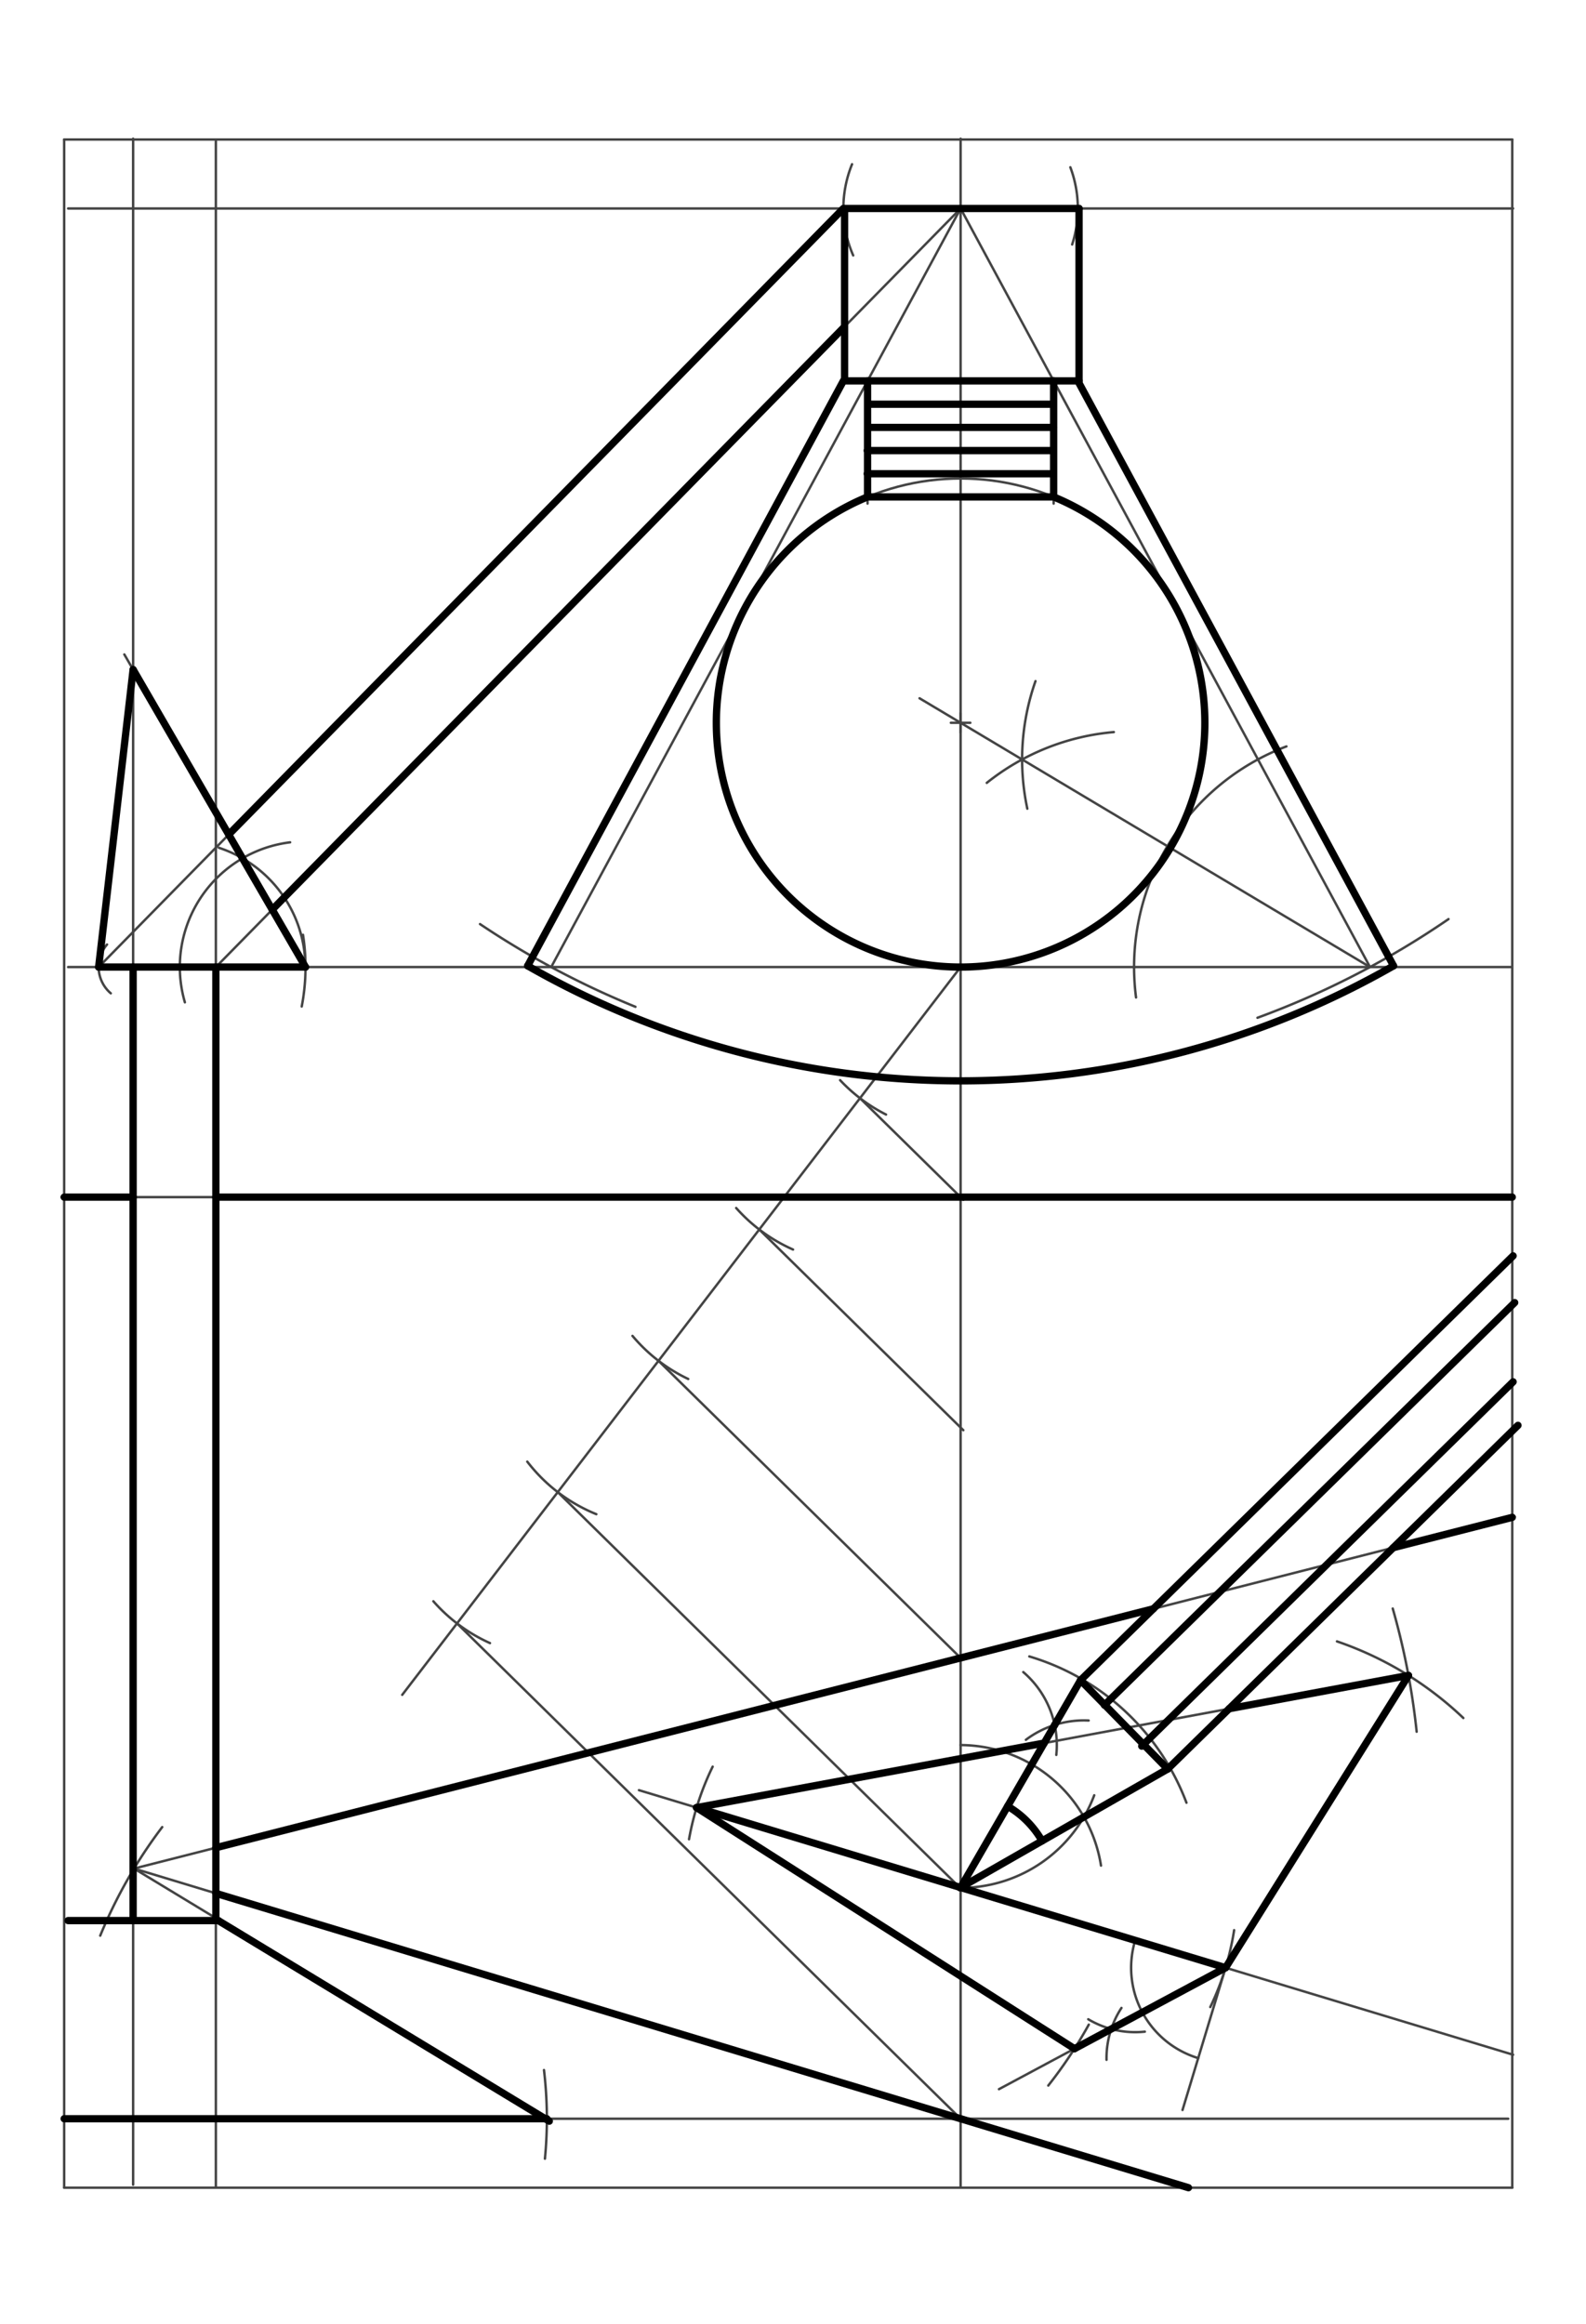 <svg xmlns="http://www.w3.org/2000/svg" class="svg--816" height="100%" preserveAspectRatio="xMidYMid meet" viewBox="0 0 651.969 955.276" width="100%"><defs><marker id="marker-arrow" markerHeight="16" markerUnits="userSpaceOnUse" markerWidth="24" orient="auto-start-reverse" refX="24" refY="4" viewBox="0 0 24 8"><path d="M 0 0 L 24 4 L 0 8 z" stroke="inherit"></path></marker></defs><g class="aux-layer--949"><g class="element--733"><line stroke="#444444" stroke-dasharray="none" stroke-linecap="round" stroke-width="1" x1="621.654" x2="621.654" y1="57.346" y2="899.236"></line></g><g class="element--733"><line stroke="#444444" stroke-dasharray="none" stroke-linecap="round" stroke-width="1" x1="621.654" x2="26.378" y1="899.236" y2="899.236"></line></g><g class="element--733"><line stroke="#444444" stroke-dasharray="none" stroke-linecap="round" stroke-width="1" x1="26.378" x2="26.378" y1="899.236" y2="57.346"></line></g><g class="element--733"><line stroke="#444444" stroke-dasharray="none" stroke-linecap="round" stroke-width="1" x1="621.654" x2="26.378" y1="57.346" y2="57.346"></line></g><g class="element--733"><line stroke="#444444" stroke-dasharray="none" stroke-linecap="round" stroke-width="1" x1="622" x2="28" y1="85.693" y2="85.693"></line></g><g class="element--733"><line stroke="#444444" stroke-dasharray="none" stroke-linecap="round" stroke-width="1" x1="620" x2="26" y1="870.89" y2="870.89"></line></g><g class="element--733"><line stroke="#444444" stroke-dasharray="none" stroke-linecap="round" stroke-width="1" x1="54.724" x2="54.724" y1="57" y2="898"></line></g><g class="element--733"><line stroke="#444444" stroke-dasharray="none" stroke-linecap="round" stroke-width="1" x1="88.74" x2="88.74" y1="58" y2="899"></line></g><g class="element--733"><line stroke="#444444" stroke-dasharray="none" stroke-linecap="round" stroke-width="1" x1="394.882" x2="394.882" y1="57" y2="899.236"></line></g><g class="element--733"><line stroke="#444444" stroke-dasharray="none" stroke-linecap="round" stroke-width="1" x1="621" x2="28" y1="397.504" y2="397.504"></line></g><g class="element--733"><path d="M 223.621 850.874 A 170.079 170.079 0 0 1 224.008 887.321" fill="none" stroke="#444444" stroke-dasharray="none" stroke-linecap="round" stroke-width="1"></path></g><g class="element--733"><path d="M 41.202 795.636 A 198.425 198.425 0 0 1 66.685 751.01" fill="none" stroke="#444444" stroke-dasharray="none" stroke-linecap="round" stroke-width="1"></path></g><g class="element--733"><line stroke="#444444" stroke-dasharray="none" stroke-linecap="round" stroke-width="1" x1="224.803" x2="55.101" y1="870.89" y2="768.061"></line></g><g class="element--733"><path d="M 45.544 408.302 A 14.173 14.173 0 0 1 44.002 388.235" fill="none" stroke="#444444" stroke-dasharray="none" stroke-linecap="round" stroke-width="1"></path></g><g class="element--733"><path d="M 124.549 384.235 A 85.039 85.039 0 0 1 124.03 413.719" fill="none" stroke="#444444" stroke-dasharray="none" stroke-linecap="round" stroke-width="1"></path></g><g class="element--733"><path d="M 76 412 A 51.666 51.666 0 0 1 119.262 346.227" fill="none" stroke="#444444" stroke-dasharray="none" stroke-linecap="round" stroke-width="1"></path></g><g class="element--733"><path d="M 125.494 396.015 A 51.591 51.591 0 0 0 89.983 348.476" fill="none" stroke="#444444" stroke-dasharray="none" stroke-linecap="round" stroke-width="1"></path></g><g class="element--733"><line stroke="#444444" stroke-dasharray="none" stroke-linecap="round" stroke-width="1" x1="125.591" x2="99.682" y1="397.504" y2="352.804"></line></g><g class="element--733"><line stroke="#444444" stroke-dasharray="none" stroke-linecap="round" stroke-width="1" x1="99.682" x2="51.11" y1="352.804" y2="269"></line></g><g class="element--733"><line stroke="#444444" stroke-dasharray="none" stroke-linecap="round" stroke-width="1" x1="88.74" x2="394.882" y1="397.504" y2="85.693"></line></g><g class="element--733"><line stroke="#444444" stroke-dasharray="none" stroke-linecap="round" stroke-width="1" x1="40.551" x2="347.373" y1="397.504" y2="85"></line></g><g class="element--733"><path d="M 350.255 67.511 A 48.189 48.189 0 0 0 350.727 104.994" fill="none" stroke="#444444" stroke-dasharray="none" stroke-linecap="round" stroke-width="1"></path></g><g class="element--733"><path d="M 440.742 100.494 A 48.189 48.189 0 0 0 439.996 68.756" fill="none" stroke="#444444" stroke-dasharray="none" stroke-linecap="round" stroke-width="1"></path></g><g class="element--733"><path d="M 197.32 379.835 A 354.331 354.331 0 0 0 261.214 413.844" fill="none" stroke="#444444" stroke-dasharray="none" stroke-linecap="round" stroke-width="1"></path></g><g class="element--733"><path d="M 516.919 418.345 A 354.331 354.331 0 0 0 595.448 377.794" fill="none" stroke="#444444" stroke-dasharray="none" stroke-linecap="round" stroke-width="1"></path></g><g class="element--733"><line stroke="#444444" stroke-dasharray="none" stroke-linecap="round" stroke-width="1" x1="394.882" x2="226.584" y1="85.693" y2="397.504"></line></g><g class="element--733"><line stroke="#444444" stroke-dasharray="none" stroke-linecap="round" stroke-width="1" x1="394.882" x2="563.18" y1="85.693" y2="397.504"></line></g><g class="element--733"><path d="M 467 410 A 96.988 96.988 0 0 1 528.821 306.806" fill="none" stroke="#444444" stroke-dasharray="none" stroke-linecap="round" stroke-width="1"></path></g><g class="element--733"><path d="M 405.64 321.795 A 96.945 96.945 0 0 1 457.873 300.917" fill="none" stroke="#444444" stroke-dasharray="none" stroke-linecap="round" stroke-width="1"></path></g><g class="element--733"><path d="M 422.308 332.413 A 96.945 96.945 0 0 1 425.665 279.973" fill="none" stroke="#444444" stroke-dasharray="none" stroke-linecap="round" stroke-width="1"></path></g><g class="element--733"><line stroke="#444444" stroke-dasharray="none" stroke-linecap="round" stroke-width="1" x1="563.18" x2="420.168" y1="397.504" y2="312.18"></line></g><g class="element--733"><line stroke="#444444" stroke-dasharray="none" stroke-linecap="round" stroke-width="1" x1="420.168" x2="378" y1="312.18" y2="287.022"></line></g><g class="element--733"><g class="center--a87"><line x1="390.882" y1="297.094" x2="398.882" y2="297.094" stroke="#444444" stroke-width="1" stroke-linecap="round"></line><line x1="394.882" y1="293.094" x2="394.882" y2="301.094" stroke="#444444" stroke-width="1" stroke-linecap="round"></line><circle class="hit--87b" cx="394.882" cy="297.094" r="4" stroke="none" fill="transparent"></circle></g><circle cx="394.882" cy="297.094" fill="none" r="100.41" stroke="#444444" stroke-dasharray="none" stroke-width="1"></circle></g><g class="element--733"><line stroke="#444444" stroke-dasharray="none" stroke-linecap="round" stroke-width="1" x1="356.632" x2="356.632" y1="156.559" y2="207"></line></g><g class="element--733"><line stroke="#444444" stroke-dasharray="none" stroke-linecap="round" stroke-width="1" x1="433.131" x2="433.131" y1="156.559" y2="207"></line></g><g class="element--733"><line stroke="#444444" stroke-dasharray="none" stroke-linecap="round" stroke-width="1" x1="394.882" x2="165.35" y1="397.504" y2="696.65"></line></g><g class="element--733"><path d="M 345.35 444 A 67.936 67.936 0 0 0 364.23 458.132" fill="none" stroke="#444444" stroke-dasharray="none" stroke-linecap="round" stroke-width="1"></path></g><g class="element--733"><path d="M 302.629 496.544 A 68.031 68.031 0 0 0 325.998 513.615" fill="none" stroke="#444444" stroke-dasharray="none" stroke-linecap="round" stroke-width="1"></path></g><g class="element--733"><path d="M 260.004 549.113 A 68.031 68.031 0 0 0 282.912 566.822" fill="none" stroke="#444444" stroke-dasharray="none" stroke-linecap="round" stroke-width="1"></path></g><g class="element--733"><path d="M 216.748 600.794 A 68.031 68.031 0 0 0 245.135 622.396" fill="none" stroke="#444444" stroke-dasharray="none" stroke-linecap="round" stroke-width="1"></path></g><g class="element--733"><path d="M 178.149 658.194 A 68.031 68.031 0 0 0 201.421 675.387" fill="none" stroke="#444444" stroke-dasharray="none" stroke-linecap="round" stroke-width="1"></path></g><g class="element--733"><line stroke="#444444" stroke-dasharray="none" stroke-linecap="round" stroke-width="1" x1="187.872" x2="394.882" y1="667.298" y2="870.89"></line></g><g class="element--733"><line stroke="#444444" stroke-dasharray="none" stroke-linecap="round" stroke-width="1" x1="229.285" x2="394.65" y1="613.324" y2="775.958"></line></g><g class="element--733"><line stroke="#444444" stroke-dasharray="none" stroke-linecap="round" stroke-width="1" x1="270.699" x2="395.35" y1="559.35" y2="681.943"></line></g><g class="element--733"><line stroke="#444444" stroke-dasharray="none" stroke-linecap="round" stroke-width="1" x1="312.113" x2="396" y1="505.376" y2="587.878"></line></g><g class="element--733"><line stroke="#444444" stroke-dasharray="none" stroke-linecap="round" stroke-width="1" x1="353.526" x2="396" y1="451.402" y2="493.174"></line></g><g class="element--733"><line stroke="#444444" stroke-dasharray="none" stroke-linecap="round" stroke-width="1" x1="394.882" x2="622" y1="492.075" y2="492.075"></line></g><g class="element--733"><line stroke="#444444" stroke-dasharray="none" stroke-linecap="round" stroke-width="1" x1="394.882" x2="25.35" y1="492.075" y2="492.075"></line></g><g class="element--733"><line stroke="#444444" stroke-dasharray="none" stroke-linecap="round" stroke-width="1" x1="55.101" x2="394.882" y1="768.061" y2="681.482"></line></g><g class="element--733"><line stroke="#444444" stroke-dasharray="none" stroke-linecap="round" stroke-width="1" x1="394.882" x2="622.65" y1="681.482" y2="623.445"></line></g><g class="element--733"><line stroke="#444444" stroke-dasharray="none" stroke-linecap="round" stroke-width="1" x1="55.101" x2="394.882" y1="768.061" y2="870.89"></line></g><g class="element--733"><line stroke="#444444" stroke-dasharray="none" stroke-linecap="round" stroke-width="1" x1="394.882" x2="489.35" y1="870.89" y2="899.479"></line></g><g class="element--733"><path d="M 394.882 717.3 A 58.658 58.658 0 0 1 452.597 766.849" fill="none" stroke="#444444" stroke-dasharray="none" stroke-linecap="round" stroke-width="1"></path></g><g class="element--733"><path d="M 394 775.971 A 58.677 58.677 0 0 0 449.813 737.93" fill="none" stroke="#444444" stroke-dasharray="none" stroke-linecap="round" stroke-width="1"></path></g><g class="element--733"><path d="M 420.65 687.3 A 39.547 39.547 0 0 1 434.222 721.34" fill="none" stroke="#444444" stroke-dasharray="none" stroke-linecap="round" stroke-width="1"></path></g><g class="element--733"><path d="M 421.716 715.137 A 39.685 39.685 0 0 1 447.519 707.211" fill="none" stroke="#444444" stroke-dasharray="none" stroke-linecap="round" stroke-width="1"></path></g><g class="element--733"><path d="M 423.123 680.869 A 99.213 99.213 0 0 1 487.725 741.002" fill="none" stroke="#444444" stroke-dasharray="none" stroke-linecap="round" stroke-width="1"></path></g><g class="element--733"><line stroke="#444444" stroke-dasharray="none" stroke-linecap="round" stroke-width="1" x1="394.882" x2="622" y1="775.855" y2="844.588"></line></g><g class="element--733"><line stroke="#444444" stroke-dasharray="none" stroke-linecap="round" stroke-width="1" x1="394.882" x2="262.65" y1="775.855" y2="735.837"></line></g><g class="element--733"><path d="M 283.246 756.01 A 113.386 113.386 0 0 1 292.962 726.169" fill="none" stroke="#444444" stroke-dasharray="none" stroke-linecap="round" stroke-width="1"></path></g><g class="element--733"><path d="M 507.324 793.375 A 113.386 113.386 0 0 1 497.529 824.982" fill="none" stroke="#444444" stroke-dasharray="none" stroke-linecap="round" stroke-width="1"></path></g><g class="element--733"><path d="M 549.594 674.687 A 141.732 141.732 0 0 1 601.554 706.187" fill="none" stroke="#444444" stroke-dasharray="none" stroke-linecap="round" stroke-width="1"></path></g><g class="element--733"><path d="M 572.523 661.177 A 297.638 297.638 0 0 1 582.356 711.82" fill="none" stroke="#444444" stroke-dasharray="none" stroke-linecap="round" stroke-width="1"></path></g><g class="element--733"><line stroke="#444444" stroke-dasharray="none" stroke-linecap="round" stroke-width="1" x1="286.357" x2="578.992" y1="743.012" y2="688.673"></line></g><g class="element--733"><line stroke="#444444" stroke-dasharray="none" stroke-linecap="round" stroke-width="1" x1="503.806" x2="486.108" y1="808.819" y2="867.3"></line></g><g class="element--733"><path d="M 466.65 797.574 A 38.82 38.82 0 0 0 492.561 845.975" fill="none" stroke="#444444" stroke-dasharray="none" stroke-linecap="round" stroke-width="1"></path></g><g class="element--733"><path d="M 447.35 830 A 37.735 37.735 0 0 0 470.62 835.1" fill="none" stroke="#444444" stroke-dasharray="none" stroke-linecap="round" stroke-width="1"></path></g><g class="element--733"><path d="M 461.007 825.343 A 37.701 37.701 0 0 0 454.867 846.671" fill="none" stroke="#444444" stroke-dasharray="none" stroke-linecap="round" stroke-width="1"></path></g><g class="element--733"><line stroke="#444444" stroke-dasharray="none" stroke-linecap="round" stroke-width="1" x1="503.806" x2="456.812" y1="808.819" y2="834.004"></line></g><g class="element--733"><line stroke="#444444" stroke-dasharray="none" stroke-linecap="round" stroke-width="1" x1="456.812" x2="410.65" y1="834.004" y2="858.743"></line></g><g class="element--733"><path d="M 430.923 857.247 A 184.252 184.252 0 0 0 447.577 832.213" fill="none" stroke="#444444" stroke-dasharray="none" stroke-linecap="round" stroke-width="1"></path></g></g><g class="main-layer--75a"><g class="element--733"><line stroke="#000000" stroke-dasharray="none" stroke-linecap="round" stroke-width="3" x1="89.74" x2="28" y1="789.444" y2="789.444"></line></g><g class="element--733"><line stroke="#000000" stroke-dasharray="none" stroke-linecap="round" stroke-width="3" x1="26.378" x2="224.803" y1="870.89" y2="870.89"></line></g><g class="element--733"><line stroke="#000000" stroke-dasharray="none" stroke-linecap="round" stroke-width="3" x1="225.803" x2="89.74" y1="871.89" y2="789.444"></line></g><g class="element--733"><line stroke="#000000" stroke-dasharray="none" stroke-linecap="round" stroke-width="3" x1="54.724" x2="40.551" y1="275.236" y2="397.504"></line></g><g class="element--733"><line stroke="#000000" stroke-dasharray="none" stroke-linecap="round" stroke-width="3" x1="40.551" x2="125.591" y1="397.504" y2="397.504"></line></g><g class="element--733"><line stroke="#000000" stroke-dasharray="none" stroke-linecap="round" stroke-width="3" x1="125.591" x2="54.724" y1="397.504" y2="275.236"></line></g><g class="element--733"><line stroke="#000000" stroke-dasharray="none" stroke-linecap="round" stroke-width="3" x1="443.571" x2="443.571" y1="85.693" y2="156.559"></line></g><g class="element--733"><line stroke="#000000" stroke-dasharray="none" stroke-linecap="round" stroke-width="3" x1="347.193" x2="347.193" y1="85.693" y2="156.559"></line></g><g class="element--733"><line stroke="#000000" stroke-dasharray="none" stroke-linecap="round" stroke-width="3" x1="347.193" x2="443.571" y1="156.559" y2="156.559"></line></g><g class="element--733"><line stroke="#000000" stroke-dasharray="none" stroke-linecap="round" stroke-width="3" x1="347.193" x2="443.571" y1="85.693" y2="85.693"></line></g><g class="element--733"><line stroke="#000000" stroke-dasharray="none" stroke-linecap="round" stroke-width="3" x1="433.131" x2="356.632" y1="204.255" y2="204.255"></line></g><g class="element--733"><line stroke="#000000" stroke-dasharray="none" stroke-linecap="round" stroke-width="3" x1="356.5" x2="432.5" y1="194.73" y2="194.73"></line></g><g class="element--733"><line stroke="#000000" stroke-dasharray="none" stroke-linecap="round" stroke-width="3" x1="356.5" x2="432.5" y1="185.206" y2="185.206"></line></g><g class="element--733"><line stroke="#000000" stroke-dasharray="none" stroke-linecap="round" stroke-width="3" x1="357" x2="433" y1="175.681" y2="175.681"></line></g><g class="element--733"><line stroke="#000000" stroke-dasharray="none" stroke-linecap="round" stroke-width="3" x1="357" x2="432" y1="166.157" y2="166.157"></line></g><g class="element--733"><line stroke="#000000" stroke-dasharray="none" stroke-linecap="round" stroke-width="3" x1="346.693" x2="216.917" y1="156.559" y2="397"></line></g><g class="element--733"><line stroke="#000000" stroke-dasharray="none" stroke-linecap="round" stroke-width="3" x1="443.071" x2="572.847" y1="156.559" y2="397"></line></g><g class="element--733"><path d="M 216.917 397 A 358.586 358.586 0 0 0 572.847 397" fill="none" stroke="#000000" stroke-dasharray="none" stroke-linecap="round" stroke-width="3"></path></g><g class="element--733"><line stroke="#000000" stroke-dasharray="none" stroke-linecap="round" stroke-width="3" x1="356.632" x2="356.632" y1="156.559" y2="204.255"></line></g><g class="element--733"><line stroke="#000000" stroke-dasharray="none" stroke-linecap="round" stroke-width="3" x1="433.131" x2="433.131" y1="156.559" y2="204.255"></line></g><g class="element--733"><path d="M 356.632 204.255 A 100.41 100.41 0 1 0 433.131 204.255" fill="none" stroke="#000000" stroke-dasharray="none" stroke-linecap="round" stroke-width="3"></path></g><g class="element--733"><line stroke="#000000" stroke-dasharray="none" stroke-linecap="round" stroke-width="3" x1="94.024" x2="346.693" y1="343.041" y2="85.693"></line></g><g class="element--733"><line stroke="#000000" stroke-dasharray="none" stroke-linecap="round" stroke-width="3" x1="111.912" x2="346.693" y1="373.903" y2="134.774"></line></g><g class="element--733"><line stroke="#000000" stroke-dasharray="none" stroke-linecap="round" stroke-width="3" x1="54.724" x2="54.724" y1="397.504" y2="788.444"></line></g><g class="element--733"><line stroke="#000000" stroke-dasharray="none" stroke-linecap="round" stroke-width="3" x1="88.74" x2="88.74" y1="397.504" y2="788.444"></line></g><g class="element--733"><line stroke="#000000" stroke-dasharray="none" stroke-linecap="round" stroke-width="3" x1="26.378" x2="54.724" y1="492.075" y2="492.075"></line></g><g class="element--733"><line stroke="#000000" stroke-dasharray="none" stroke-linecap="round" stroke-width="3" x1="88.74" x2="621.654" y1="492.075" y2="492.075"></line></g><g class="element--733"><line stroke="#000000" stroke-dasharray="none" stroke-linecap="round" stroke-width="3" x1="394.669" x2="445.576" y1="775.977" y2="746.849"></line></g><g class="element--733"><line stroke="#000000" stroke-dasharray="none" stroke-linecap="round" stroke-width="3" x1="445.576" x2="480" y1="746.849" y2="727.152"></line></g><g class="element--733"><line stroke="#000000" stroke-dasharray="none" stroke-linecap="round" stroke-width="3" x1="394.882" x2="433.555" y1="775.855" y2="709.028"></line></g><g class="element--733"><line stroke="#000000" stroke-dasharray="none" stroke-linecap="round" stroke-width="3" x1="433.555" x2="444.19" y1="709.028" y2="690.65"></line></g><g class="element--733"><line stroke="#000000" stroke-dasharray="none" stroke-linecap="round" stroke-width="3" x1="444.19" x2="480" y1="690.65" y2="727.152"></line></g><g class="element--733"><line stroke="#000000" stroke-dasharray="none" stroke-linecap="round" stroke-width="3" x1="444.19" x2="622" y1="690.65" y2="516.209"></line></g><g class="element--733"><line stroke="#000000" stroke-dasharray="none" stroke-linecap="round" stroke-width="3" x1="480" x2="624" y1="727.152" y2="585.88"></line></g><g class="element--733"><line stroke="#000000" stroke-dasharray="none" stroke-linecap="round" stroke-width="3" x1="469.35" x2="622" y1="717.745" y2="567.987"></line></g><g class="element--733"><line stroke="#000000" stroke-dasharray="none" stroke-linecap="round" stroke-width="3" x1="454" x2="622.65" y1="700.881" y2="535.426"></line></g><g class="element--733"><path d="M 414.218 742.442 A 38.817 38.817 0 0 1 428.361 756.699" fill="none" stroke="#000000" stroke-dasharray="none" stroke-linecap="round" stroke-width="3"></path></g><g class="element--733"><line stroke="#000000" stroke-dasharray="none" stroke-linecap="round" stroke-width="3" x1="88.74" x2="474.113" y1="759.49" y2="661.293"></line></g><g class="element--733"><line stroke="#000000" stroke-dasharray="none" stroke-linecap="round" stroke-width="3" x1="572.749" x2="621.654" y1="636.16" y2="623.699"></line></g><g class="element--733"><line stroke="#000000" stroke-dasharray="none" stroke-linecap="round" stroke-width="3" x1="88.74" x2="488.548" y1="778.241" y2="899.236"></line></g><g class="element--733"><line stroke="#000000" stroke-dasharray="none" stroke-linecap="round" stroke-width="3" x1="578.992" x2="503.806" y1="688.673" y2="808.819"></line></g><g class="element--733"><line stroke="#000000" stroke-dasharray="none" stroke-linecap="round" stroke-width="3" x1="503.806" x2="286.357" y1="808.819" y2="743.012"></line></g><g class="element--733"><line stroke="#000000" stroke-dasharray="none" stroke-linecap="round" stroke-width="3" x1="286.357" x2="429.242" y1="743.012" y2="716.48"></line></g><g class="element--733"><line stroke="#000000" stroke-dasharray="none" stroke-linecap="round" stroke-width="3" x1="505.267" x2="578.992" y1="702.363" y2="688.673"></line></g><g class="element--733"><line stroke="#000000" stroke-dasharray="none" stroke-linecap="round" stroke-width="3" x1="286.357" x2="441.692" y1="743.012" y2="842.107"></line></g><g class="element--733"><line stroke="#000000" stroke-dasharray="none" stroke-linecap="round" stroke-width="3" x1="441.692" x2="503.806" y1="842.107" y2="808.819"></line></g></g><g class="snaps-layer--ac6"></g><g class="temp-layer--52d"></g></svg>